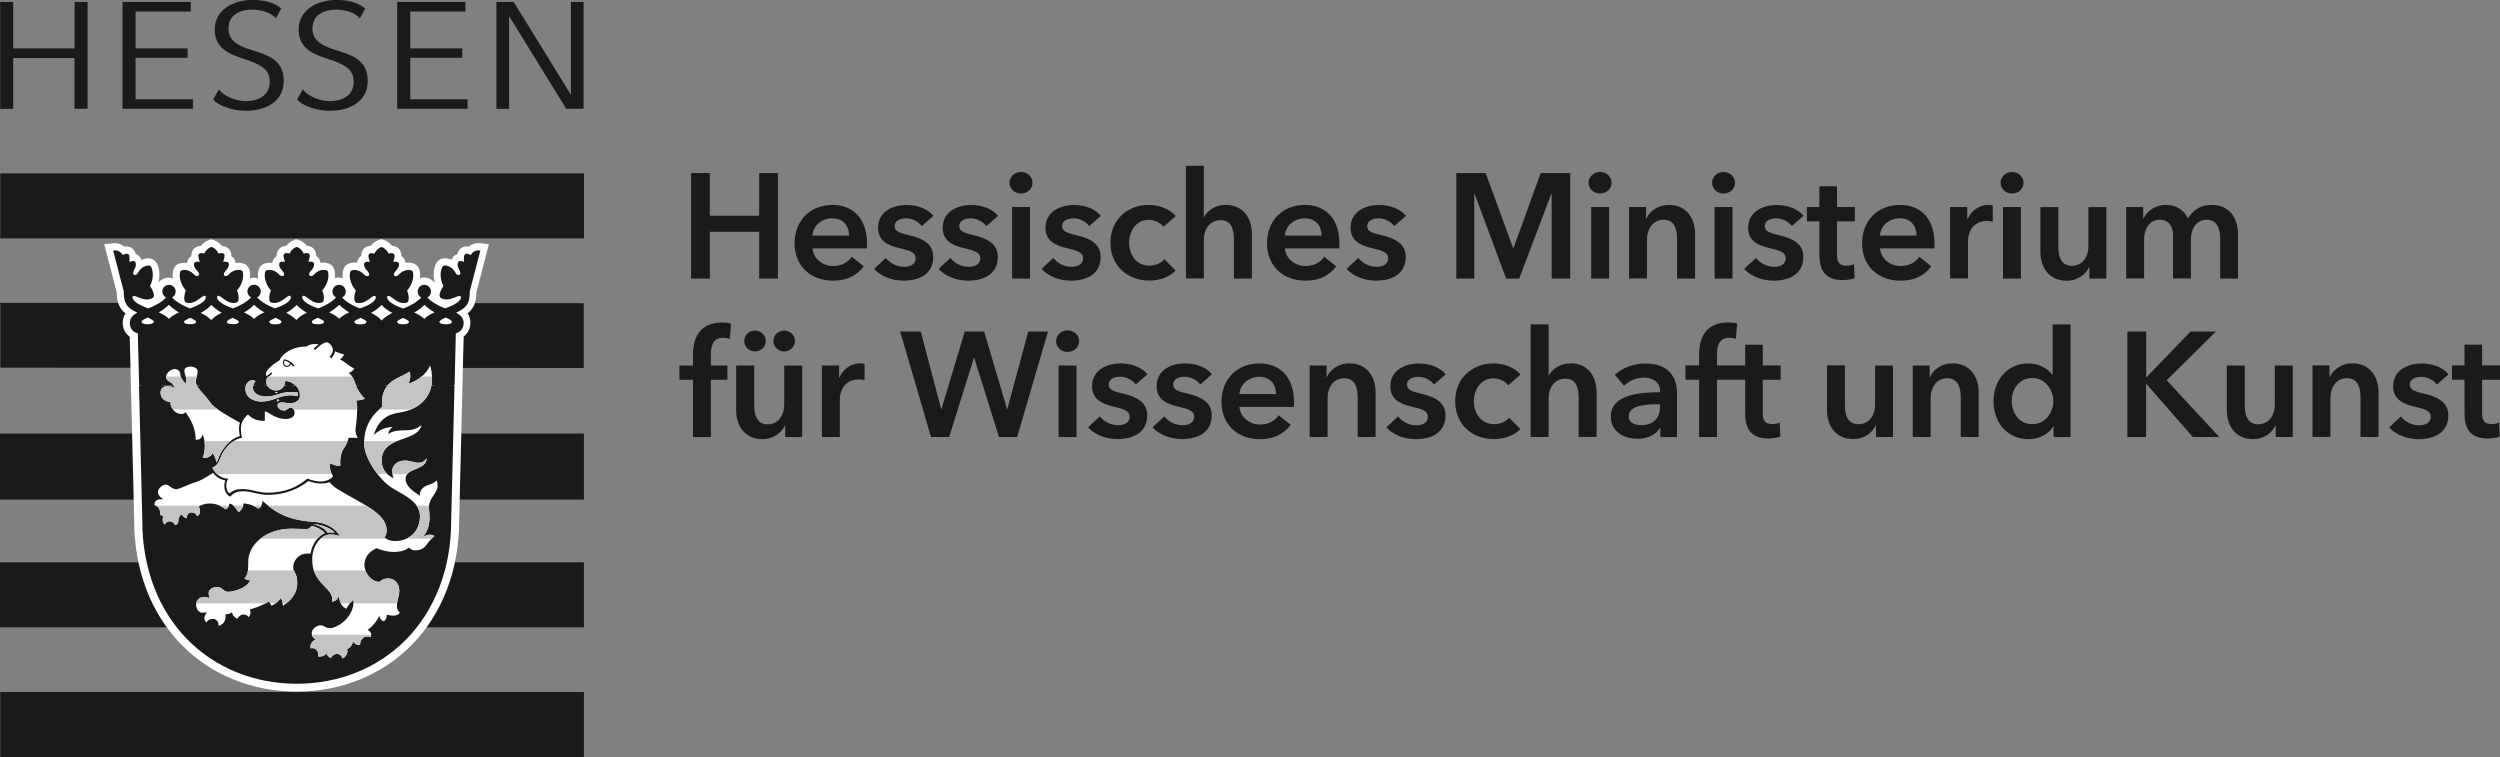<?xml version="1.0" encoding="UTF-8"?>
<svg id="Ebene_1" data-name="Ebene 1" xmlns="http://www.w3.org/2000/svg" viewBox="0 0 300 90.84">
  <rect x="0" y="0" width="300" height="90.84" fill="#808080" stroke="none"/>
  <defs>
    <style>
      .cls-1 {
        fill: #1a1a18;
      }

      .cls-1, .cls-2, .cls-3 {
        stroke-width: 0px;
      }

      .cls-2 {
        fill: #c3c4c4;
      }

      .cls-3 {
        fill: #fff;
      }
    </style>
  </defs>
  <path class="cls-1" d="M.03,90.84h70.04v-7.8H.03v7.8ZM0,75.28h70.07v-7.8H0v7.8ZM0,59.95h70.07v-7.93H0v7.93ZM.04,44.12l70.01.04v-7.78L.04,36.34v7.78ZM.03,28.61h70.05v-7.8H.03v7.8Z"/>
  <path class="cls-3" d="M35.31,28.81c-.4.13-.73.39-.98.7-.4.02-.71.17-.92.47-.15.22-.21.45-.21.69,0,.02,0,.04,0,.06-.32.2-.47.51-.51.83-.1-.01-.2-.03-.3-.03-1.43,0-1.43,1.12-1.43,1.53,0,.12,0,.24.02.35-.16-.05-.33-.09-.51-.09s-.34.04-.49.09c.02-.12.03-.24.03-.35,0-.42,0-1.53-1.43-1.53-.11,0-.21.01-.31.03-.04-.32-.2-.64-.51-.83,0-.02,0-.04,0-.06,0-.24-.06-.47-.21-.69-.21-.29-.52-.45-.92-.47-.25-.31-.58-.57-.98-.7l-.29-.09-.29.09c-.4.13-.73.39-.98.7-.4.02-.72.17-.92.47-.15.22-.21.45-.21.69,0,.02,0,.04,0,.06-.32.2-.47.51-.51.83-.1-.01-.2-.03-.3-.03-1.43,0-1.43,1.12-1.43,1.53,0,.12.01.24.03.36-.17-.06-.34-.1-.53-.1-.48,0-.91.22-1.21.56.08-.31.12-.62.12-.93,0-.26-.03-.52-.09-.75-.08-.31-.2-.78-.65-1.04-.43-.26-.88-.14-1.11-.08-.1.03-.2.06-.29.1-.1-.25-.25-.45-.47-.58-.08-.05-.15-.08-.23-.1-.06-.26-.17-.48-.39-.67-.27-.22-.59-.3-.97-.23-.35-.28-.79-.47-1.31-.41l-1.11.12s1.44,5.56,1.49,5.75c.02,1.2.32,1.96,1.06,2.55-.2.3-.33.67-.33,1.13,0,.69.32,1.3.84,1.68.02,1.02.54,22.14.54,22.14v-.02c0,5.83,2.01,11.09,5.65,14.81,3.56,3.64,8.48,5.64,13.85,5.64s10.29-2.01,13.84-5.64c3.64-3.72,5.65-8.98,5.65-14.82v.02s.52-21.1.54-22.16c.5-.38.81-.99.81-1.66,0-.46-.14-.83-.33-1.13.74-.59,1.04-1.35,1.06-2.55.05-.19,1.49-5.75,1.49-5.75l-1.11-.12c-.52-.06-.97.14-1.31.41-.38-.07-.71,0-.97.23-.22.18-.33.41-.39.67-.08.02-.15.05-.23.1-.22.13-.38.32-.47.58-.09-.04-.19-.08-.29-.1-.24-.06-.68-.18-1.12.08-.45.27-.57.74-.65,1.04-.06.23-.09.48-.09.75,0,.34.06.69.15,1.03-.3-.4-.77-.67-1.3-.67-.18,0-.35.04-.51.09.02-.12.03-.24.03-.35,0-.42,0-1.53-1.43-1.53-.11,0-.21.01-.31.03-.04-.32-.2-.64-.51-.83,0-.02,0-.04,0-.06,0-.24-.06-.47-.21-.69-.21-.29-.52-.45-.92-.47-.25-.31-.58-.57-.98-.7l-.29-.09-.29.09c-.4.13-.73.39-.98.7-.4.02-.72.17-.92.47-.15.22-.21.45-.21.69,0,.02,0,.04,0,.06-.32.2-.47.51-.51.83-.1-.01-.2-.03-.3-.03-1.43,0-1.43,1.12-1.43,1.53,0,.12.01.24.02.35-.16-.05-.33-.09-.51-.09-.16,0-.31.03-.45.08.01-.11.02-.23.02-.34,0-.42,0-1.53-1.43-1.53-.11,0-.21.01-.31.03-.04-.32-.2-.64-.51-.83,0-.02,0-.04,0-.06,0-.24-.06-.47-.21-.69-.2-.29-.52-.45-.92-.47-.25-.31-.58-.57-.98-.7l-.29-.09-.29.09Z"/>
  <path class="cls-1" d="M16.68,46.26c.17,6.78.4,16.3.4,16.31,0,5.57,1.91,10.59,5.37,14.13,3.38,3.45,8.05,5.35,13.16,5.35s9.78-1.9,13.16-5.35c3.46-3.54,5.37-8.56,5.37-14.14,0,0,.24-9.59.4-16.31H16.68Z"/>
  <path class="cls-1" d="M17.73,38.1c.23.11.74.35.74.51,0,.1-.19.3-.76.3-.5,0-.72-.15-.72-.3,0-.17.33-.33.74-.51M19.12,37.44c.33-.19.71-.44,1.14-.86.45.43.82.68,1.13.86,0,0,.04.02.09.05-.55.25-.93.49-1.2.77-.28-.28-.67-.53-1.23-.78.02-.01.07-.04.07-.04M22.83,38.14c.27.12.7.33.7.46,0,.09,0,.3-.72.3s-.72-.21-.72-.3c0-.13.42-.33.74-.46M24.23,37.47c.31-.17.75-.46,1.14-.88.39.42.83.71,1.14.88,0,0,.05.03.11.06-.58.27-.99.56-1.27.88-.3-.31-.72-.6-1.25-.86.06-.03.13-.07.13-.07M27.91,38.14c.31.14.74.33.74.46,0,.08,0,.3-.71.3s-.71-.22-.71-.3c0-.15.41-.34.68-.46M29.37,37.44c.31-.18.69-.42,1.13-.86.38.36.73.63,1.14.86,0,0,.04.02.08.04-.56.25-.95.5-1.23.79-.27-.28-.66-.53-1.22-.78.04-.02.1-.05.1-.05M33.07,38.14c.29.13.71.33.71.47,0,.25-.4.31-.73.31s-.73-.05-.73-.31c0-.14.42-.32.75-.47M34.46,37.47c.31-.17.75-.46,1.14-.88.39.42.83.71,1.14.88,0,0,.04.02.1.05-.58.27-.99.55-1.28.88-.3-.32-.71-.6-1.21-.86.06-.03.13-.07.13-.07M38.12,38.13c.34.15.76.33.76.47,0,.1,0,.31-.73.31s-.72-.21-.72-.31c0-.15.41-.34.69-.47M39.57,37.44c.31-.18.68-.42,1.14-.86.38.36.73.63,1.13.86,0,0,.05.03.08.04-.55.25-.94.49-1.21.77-.28-.28-.66-.52-1.22-.77.03-.02.08-.04.08-.04M43.27,38.14c.28.13.71.33.71.47,0,.2-.25.31-.73.31s-.73-.1-.73-.31c0-.14.42-.32.75-.47M44.66,37.47c.31-.17.74-.46,1.13-.88.39.42.83.71,1.14.88,0,0,.07.04.15.08-.56.28-.99.58-1.29.91-.3-.34-.73-.65-1.27-.92.06-.03.13-.07.13-.07M48.35,38.15c.31.13.72.32.72.46,0,.08,0,.3-.7.3s-.7-.23-.7-.3c0-.14.42-.34.68-.46M49.81,37.44c.31-.18.69-.42,1.13-.86.43.42.81.67,1.14.86,0,0,.03.02.07.04-.57.25-.96.5-1.24.79-.27-.28-.65-.52-1.21-.77.04-.02.1-.05.1-.05M53.47,38.1c.41.18.75.34.75.51,0,.09,0,.3-.72.3-.35,0-.77-.05-.77-.3,0-.15.51-.4.74-.51M54.55,46.26c.08-3.14.14-5.66.15-6.27.55-.13.94-.61.94-1.22,0-.65-.43-1-.91-1.25.13-.06.27-.13.27-.13,1.07-.55,1.37-1.07,1.37-2.42.01-.03,1.27-4.9,1.27-4.9l-.16-.02c-.41-.05-.79.23-1.01.56-.11-.07-.23-.12-.3-.14-.09-.02-.25-.06-.36.04-.1.08-.14.22-.14.54,0,.1,0,.24.02.38-.09-.03-.18-.06-.25-.08-.12-.03-.25-.06-.36,0-.09.06-.13.15-.15.23-.07.27.05.52.16.75.09.19.18.37.14.53-.01.05-.07.19-.27.14-.19-.05-.27-.2-.36-.36l-.03-.05c-.14-.25-.46-.57-.87-.68-.21-.06-.36-.09-.5-.01-.14.08-.2.27-.27.54-.04.16-.06.34-.06.53,0,.46.12.96.34,1.36-.21.29-.36.62-.41.81-.03.12-.05.23-.05.31,0,.25.14.36.49.45.5.13,1-.07,1.4-.23.23-.09.45-.18.56-.15q.12.03.12.15c0,.43-.71.92-1.9,1.33-.91-.33-1.72-.83-2.13-1.3.26-.14.43-.41.43-.72,0-.44-.36-.8-.8-.8s-.8.36-.8.8c0,.31.17.58.43.72-.42.47-1.25.99-2.16,1.32-1.21-.41-1.93-.91-1.93-1.34,0-.04,0-.18.17-.18.11,0,.31.14.51.29.34.26.78.58,1.3.58.48,0,.61-.13.61-.63,0-.2-.06-.55-.2-.88.44-.48.74-1.19.74-1.76s-.07-.7-.6-.7c-.43,0-.81.23-1.01.44l-.04.04c-.13.13-.25.26-.44.26-.21,0-.23-.16-.23-.21,0-.16.13-.31.27-.48.16-.19.34-.41.34-.68,0-.32-.21-.36-.43-.36-.07,0-.16,0-.26.02.11-.35.17-.57.17-.71,0-.09-.02-.16-.06-.21-.09-.13-.25-.13-.34-.13-.07,0-.2.02-.33.06-.13-.32-.45-.68-.81-.79h-.04s-.04,0-.04,0c-.36.12-.68.47-.81.79-.13-.04-.25-.06-.32-.06-.1,0-.26,0-.34.13-.04.05-.06.12-.06.21,0,.15.06.37.17.71-.09-.01-.19-.02-.26-.02-.22,0-.43.04-.43.36,0,.28.18.5.34.68.14.16.27.32.27.48,0,.05-.02.21-.23.21-.19,0-.31-.12-.44-.26l-.04-.04c-.2-.2-.58-.44-1.01-.44-.53,0-.61.14-.61.7s.3,1.28.74,1.76c-.13.34-.2.68-.2.88,0,.49.13.63.61.63.52,0,.95-.32,1.3-.58.2-.15.39-.29.51-.29.16,0,.17.14.17.18,0,.43-.71.93-1.9,1.33-.9-.32-1.73-.84-2.14-1.31.26-.13.43-.4.43-.72,0-.44-.36-.8-.8-.8s-.8.36-.8.8c0,.31.18.58.43.72-.42.47-1.24.99-2.14,1.31-1.19-.41-1.91-.91-1.91-1.34,0-.04.01-.18.17-.18.11,0,.3.14.51.29.35.26.78.58,1.3.58.48,0,.62-.13.62-.63,0-.2-.06-.55-.2-.88.44-.48.74-1.19.74-1.76s-.07-.7-.6-.7c-.43,0-.81.23-1.01.44l-.04.04c-.13.13-.25.26-.44.26-.21,0-.23-.16-.23-.21,0-.16.13-.31.27-.48.16-.19.34-.41.34-.68,0-.32-.21-.36-.43-.36-.07,0-.17,0-.26.02.11-.35.17-.57.17-.71,0-.09-.02-.16-.06-.21-.09-.13-.25-.13-.34-.13-.07,0-.2.02-.33.06-.13-.32-.45-.68-.81-.79h-.04s-.04,0-.04,0c-.36.12-.68.47-.81.79-.13-.04-.25-.06-.33-.06-.09,0-.25,0-.34.13-.04.05-.06.12-.06.21,0,.15.06.37.17.71-.09-.01-.18-.02-.26-.02-.22,0-.43.04-.43.36,0,.28.18.5.34.68.14.16.26.32.26.48,0,.05-.02.21-.23.21-.19,0-.31-.12-.44-.26l-.04-.04c-.2-.2-.59-.44-1.01-.44-.54,0-.61.14-.61.7s.3,1.28.74,1.76c-.13.34-.2.68-.2.88,0,.49.13.63.62.63.52,0,.95-.32,1.3-.58.2-.15.39-.29.51-.29.16,0,.17.14.17.18,0,.43-.71.93-1.91,1.33-.9-.32-1.73-.84-2.14-1.31.26-.13.43-.4.43-.72,0-.44-.35-.8-.8-.8s-.8.36-.8.8c0,.31.18.58.43.72-.42.48-1.25.99-2.16,1.32-1.2-.41-1.92-.91-1.92-1.34,0-.04.01-.18.17-.18.11,0,.31.14.51.29.35.26.78.58,1.3.58.48,0,.62-.13.62-.63,0-.2-.06-.55-.2-.88.44-.48.74-1.19.74-1.76s-.07-.7-.6-.7c-.43,0-.81.23-1.01.44l-.04.04c-.13.13-.25.26-.44.26-.21,0-.23-.16-.23-.21,0-.16.13-.31.27-.48.16-.19.34-.41.34-.68,0-.32-.21-.36-.43-.36-.07,0-.16,0-.26.02.11-.35.17-.57.17-.71,0-.09-.02-.16-.06-.21-.09-.13-.25-.13-.34-.13-.07,0-.2.02-.33.06-.13-.32-.44-.68-.81-.79h-.04s-.04,0-.04,0c-.37.12-.68.47-.81.79-.13-.04-.25-.06-.32-.06-.1,0-.25,0-.34.13-.04.05-.06.12-.06.21,0,.15.06.37.17.71-.09-.01-.19-.02-.26-.02-.22,0-.43.04-.43.36,0,.28.18.5.34.68.14.16.27.32.27.48,0,.05-.02.21-.23.21-.19,0-.31-.12-.44-.26l-.04-.04c-.2-.2-.59-.44-1.01-.44-.54,0-.6.14-.6.7s.3,1.28.74,1.76c-.13.34-.2.68-.2.88,0,.49.13.63.62.63.52,0,.95-.32,1.3-.58.2-.15.39-.29.51-.29.16,0,.17.14.17.18,0,.43-.72.93-1.91,1.34-.91-.33-1.73-.85-2.15-1.31.25-.14.43-.41.43-.72,0-.44-.36-.8-.8-.8s-.8.36-.8.8c0,.31.18.58.44.72-.41.47-1.22.98-2.13,1.3-1.18-.41-1.89-.9-1.89-1.33q0-.12.12-.15c.11-.03.33.06.56.15.4.16.9.36,1.4.23.22-.06.36-.12.44-.25.04-.06.05-.13.05-.2,0-.09-.02-.19-.05-.31-.05-.19-.2-.52-.42-.81.22-.41.34-.91.34-1.36,0-.19-.02-.37-.06-.53-.07-.27-.13-.45-.27-.54-.13-.08-.29-.05-.49.01-.41.11-.73.43-.87.68l-.03.05c-.09.16-.18.31-.36.36-.2.05-.26-.09-.27-.14-.04-.16.04-.34.14-.53.11-.23.23-.48.16-.75-.02-.08-.06-.18-.15-.23-.11-.06-.24-.04-.36,0-.07.02-.16.05-.25.08.01-.15.02-.28.02-.38,0-.31-.04-.45-.14-.54-.12-.1-.27-.06-.36-.04-.07.02-.18.07-.3.14-.22-.33-.6-.6-1.01-.56l-.16.02s1.26,4.87,1.27,4.9c0,1.35.3,1.87,1.37,2.42,0,0,.13.07.26.13-.48.25-.9.61-.9,1.25s.4,1.11.96,1.23c.02.94.08,3.35.16,6.25h37.87Z"/>
  <path class="cls-1" d="M47.62,59.16l-.67-.39c-1.41-.86-3.51-3.59-3.51-5.6,0-.12,0-.24,0-.35h-1.4c-.1.34-.28.77-.56,1.14-.16.22-.37.77-.37,1.5,0,.12,0,.24.01.36l.02.25-.24.05c-.34.08-.72,0-1.03-.13,0,.37.18.79.32.96l.13.17-.13.17c-.11.15-.25.28-.41.39.3.32.59.58.85.75.67.44,1.38.84,2.07,1.22,2.05,1.15,3.98,2.23,3.98,3.96,0,.31-.06.57-.17.79.27.16.55.23.97.23,1.54,0,2.65-1.13,2.65-2.69,0-1.33-1.28-2.06-2.52-2.75"/>
  <path class="cls-1" d="M35.58,46.84c-.06-.13-.19-.31-.31-.42-.26-.24-.57-.37-.8-.42-.04.21-.14.45-.32.65-.09.1-.15.21-.22.26.27-.07.57-.11.88-.11.26,0,.53.01.77.03"/>
  <path class="cls-1" d="M17.4,63.84c.56,10.82,8.35,17.93,18.2,17.93s17.64-7.11,18.2-17.91l-2.33-.02s-.01.02-.02.03c.28-.03.57.02.82.16l.35.2-.31.26c-.4.33-.62.61-.85.91l-.18.23c-.36.45-.82.65-1.5.65-.25,0-.5-.09-.72-.25-.42.28-1.07.45-1.77.45-.91,0-1.71-.27-2.1-.42-.8.41-1.19.96-1.19,1.7,0,.86.71,1.71,1.46,1.77.29-.25.72-.41,1.17-.41.86,0,1.56.77,1.56,1.71,0,.41-.07.71-.15.99-.07.29-.14.56-.14.96,0,.27.17.45.25.51l.18.15-.12.2c-.25.43-.85.58-1.56.44-.06.29-.18.47-.41.67l-.1.08-.13-.03c-.22-.04-.4-.15-.53-.31-.23.38-.57.79-.94,1.09.16.17.26.37.26.58,0,.15-.04.3-.1.42.15.18.23.38.23.59,0,.5-.59,1.13-.98,1.16h-.19s-.08-.15-.08-.15c-.17-.34-.33-.48-.45-.54-.2.07-.48.06-.77-.16-.12.22-.3.43-.51.56,0,.03.01.06.01.09,0,.18-.05.37-.15.56-.14.27-.38.5-.68.61-.15.42-.42.82-.84,1.06l-.37.2-.03-.43c-.02-.24-.1-.58-.3-.95-.18-.07-.36-.21-.48-.35-.3.18-.64.25-1.02.19-.21.08-.44.27-.74.66l-.14.18-.21-.11c-.29-.16-.5-.55-.5-.94,0-.45.13-.79.48-.99-.01-.04-.02-.15-.02-.17,0-.39.15-.69.46-.94-.12-.13-.2-.28-.24-.44-.16.03-.29.11-.4.23l-.4.42-.08-.58c-.07-.59.02-1.06.29-1.37.2-.23.49-.35.84-.35s.54.1.67.2c.12-.04.25-.06.38-.06.31,0,.49.11.64.19.15.08.26.15.51.15.32,0,1.08-.31,1.7-.97.3-.32.64-.8.78-1.43-.09.13-.18.28-.28.48l-.11.2-.22-.07c-.45-.14-.8-.57-.97-1.12-.14.11-.32.21-.57.28l-.35.1v-.37c0-.76-.13-.89-.82-1.61l-.32-.34c-1.06-1.12-1.27-2.06-1.27-3.21,0-.12,0-.24.02-.36-.16,0-.3-.01-.42-.01-.84,0-1.35.78-1.35,1.33,0,.22.06.33.16.51.15.28.33.62.33,1.42,0,1.51-.93,2.35-1.84,2.97l-.4.27-.03-.5c-.01-.17-.02-.31-.05-.43-.28.29-.62.54-.95.67l-.23.09s-.18-.35-.25-.49c-.59.34-1.38.63-1.89.79,0,.04,0,.08,0,.12,0,.37-.19.71-.31.87v.03c0,.58-.55.94-1.11.99l-.4.03.12-.39c.09-.31-.18-.48-.18-.48-.29-.12-.6-.35-.74-.63-.11.04-.22.07-.34.08,0,.48-.17.79-.32.97-.2.24-.51.4-.84.45-.13.26-.29.48-.51.66l-.14.12-.16-.08c-.32-.17-.73-.61-.75-1.04v-.06c-.16-.11-.28-.3-.33-.49-.02-.08-.03-.17-.03-.26,0-.14.03-.29.08-.44h-.11c-.21,0-.41-.09-.56-.24-.16.11-.33.26-.43.46l-.19.37-.26-.31c-.18-.21-.38-.52-.38-1.05,0-.64.45-1.13,1.11-1.23.23-.27.56-.44.88-.44.13,0,.25.01.36.03h0c-.15-.07-.34-.1-.56-.08l-.31.02.02-.31c.03-.51.5-1.08,1.08-1.08.39,0,.58.1.76.27.1-.01.19-.02.29-.02.46,0,.69.2.89.36.15.13.24.21.44.21.41,0,1.67-.28,2.2-.91-.15-.05-.3-.12-.41-.21l-.24-.19.2-.22c.32-.35.39-.53.39-1.82,0-1.13.56-2.19,1.57-2.98.25-.2.53-.38.82-.53h-10.94v.31s-.26.02-.26.02c-.26.02-.53-.08-.75-.28l-.06-.06h-2.51Z"/>
  <path class="cls-1" d="M31.92,63.84c.88-.45,1.93-.7,3.04-.7l.91.02.98.02s.15-.01.41-.31c-2.04-.18-3.8-.68-5.57-2.24-.11.3-.29.52-.55.65l-.14.07-.13-.08c-.43-.26-.8-.46-1.42-.55-.09.43-.41.83-.68.98l-.21.12-.27-.37c-.2-.28-.4-.55-.57-.66-.08.23-.23.43-.44.57l-.15.1-.27-.17c-.53-.35-.92-.59-1.73-.59-.38,0-.73.11-.94.21.06.12.08.26.08.42v.02c0,.27-.16.53-.3.68-.05.05-.16.12-.22.15-.09.26-.22.6-.67.89l-.2.13-.16-.18c-.17-.2-.27-.38-.34-.55-.19-.04-.44-.17-.59-.34-.05.09-.1.24-.1.43,0,.32-.3.64-.6.74-.07.22-.1.4-.11.54h10.94ZM19.91,63.84c-.17-.17-.27-.38-.28-.59v-.08c-.23-.16-.36-.44-.36-.82,0-.08,0-.17.02-.26-.05-.02-.09-.03-.13-.06-.02-.01-.05-.03-.08-.05-.17.08-.3.23-.39.46l-.15.38-.32-.3c-.21-.19-.52-.48-.52-1,0-.38.2-.7.56-.91,0-.02,0-.05,0-.07,0-.16.04-.33.15-.49.12-.17.3-.28.53-.36-.12-.16-.21-.34-.24-.55-.18-.09-.39-.14-.61-.14h-.41l.16-.38c.16-.4.58-.87,1.2-.87.13,0,.41,0,.69.13.06-.01.12-.02.18-.02.26,0,.47.15.68.3.19.14.37.27.58.27.14,0,.7-.24,1.07-.4.42-.18.86-.36,1.16-.44.38-.1,1.11-.48,2.02-1.08-.06-.1-.1-.2-.15-.3l-.11-.25.25-.11c.12-.05.22-.11.3-.17-.01-.22-.06-.51-.23-.84-.32.29-.8.42-1.2.36l-.33-.05.12-.32c.16-.43.24-.85.24-1.27,0-.24-.03-.49-.08-.74-.27.22-.6.22-.76.22h-.28v-.27c-.01-.75-.15-1.68-1.01-2.93-.03.01-.06.03-.08.04-.27.45-.75.75-1.21.75-.51,0-.88-.32-1.04-.62l-.18-.33.37-.08c.23-.04.4-.15.52-.27-.2-.25-.32-.56-.35-.85-.31-.07-.56-.18-.75-.34-.22.12-.38.31-.48.55l-.16.43-.3-.35c-.18-.21-.38-.52-.38-1.05,0-.6.42-1.09,1.04-1.22.21-.3.57-.44.94-.44.05,0,.09,0,.13,0-.26-.16-.57-.39-.57-.87,0-.12.03-.24.08-.36-.11-.05-.23-.1-.37-.11l-.24-.04v-.24c0-.42.48-1.05,1.12-1.05.48,0,.86.24,1.06.66.12.04.24.12.33.21.12.11.2.25.24.41,0-.06-.01-.12-.01-.19v-.07c0-.08.02-.15.05-.22-.1-.14-.26-.3-.48-.43l-.23-.14.13-.23c.18-.31.56-.49,1.07-.49.57,0,1.03.48,1.14.96.26.14.46.37.46.7,0,.26-.07.51-.13.74-.05.17-.09.33-.09.45,0,.38.31.74.78,1.28.29.34.65.75,1.04,1.29.27.38,2.01,1.47,3.27,2.12.19-.4.47-.72.72-.92l.18-.15.17.16c.4.36.7.63,1.57.68v-1.12h.27c.2,0,.41.12.7.29.44.26,1.04.61,1.78.61.3,0,.81-.1.81-.45,0-.3-.13-.34-.23-.34-.13,0-.33.34-.75.34-.56,0-1.06-.41-1.06-.89,0-.09.02-.17.05-.25-.05-.12-.06-.21-.03-.32-.48.16-1.14.35-1.69.35-1.04,0-2.16-.56-2.16-1.78,0-.82.57-1.26,1.1-1.26.19,0,.37.06.5.16l.18.15-.15.13c-.18.22-.26.48-.26.71,0,.39.44.81,1.39.81.24,0,.57-.04.87-.1-.03-.06-.06-.11-.07-.17-.04,0-.09-.02-.13-.03-.57-.2-.98-.67-.98-1.22,0-.14.02-.33.1-.51,0,0-.14-.11-.14-.47,0-.74,1.21-1.53,1.69-1.82.28-.55,1.3-1.7,3.38-1.74.39-.26.84-.3,1.2-.3.18,0,.39.02.63.09.26-.17.52-.26.77-.26.3,0,.81.39.91,1.01.25.15.8.35,1.11.39l.31.04-.08.31c-.05.17-.15.34-.28.49.2.12.37.25.53.37.26.19.5.37.84.53l.3.14-.19.27c-.14.2-.28.34-.42.44.36.41.57,1.07.65,1.31.16.55.69,1.2,1,1.51l.3.29-.38.16c-.24.1-.49.17-.81.21.04.22.06.49.06.82,0,.6-.07,1.4-.19,2.38-.01.06-.01.12-.01.18,0,.33.12.58.23.74l.28.43c.12-2.29,1.38-3.48,2.16-4.16-.02-.16-.03-.32-.03-.47,0-2.21,1.7-2.97,2.37-3.28l.08-.03c.17-.08.42-.22.65-.35l.67-.37.09.34c.06.22.08.42.08.61,0,.16-.02.3-.05.44.77-.36,1.56-.98,1.9-1.83l.27-.69.24.7c.18.52.25,1.01.25,1.77,0,1.76-1.1,3.8-4.19,4.26-1.18.18-1.93.66-2.44,1.59.52-.29,1.01-.39,1.59-.44l.87-.07-.67.56s-.04.03-.05.05c.42-.12.82-.12,1.21-.13.65,0,1.27-.02,2-.57l.62-.47-.19.76c-.27,1.08-1.34,1.47-2.38,1.84-1.23.44-2.41.86-2.41,2.37,0,.62.28,1.18.75,1.54-.01-.14-.02-.29-.02-.43,0-.49.53-1.41,1.8-1.41.34,0,.68.08.97.16.23.06.45.11.63.11.34,0,.57-.12.77-.42l.5-.73v.89c0,.93-.81,1.27-1.46,1.54-.65.27-1.06.47-1.06.94,0,.65.63,1.14,1.21,1.53.13-.45.52-.82.95-1l.36-.13c.25-.08.45-.14.74-.42l.26-.26.17.32c.14.27.16.51.16.78,0,.48-.27.89-.53,1.29-.26.4-.51.78-.51,1.23,0,.12.01.26.03.44.02.23.05.51.05.82,0,.52-.08,1.13-.36,1.75h2.33c.02-.38.03-.8.03-1.22l.55-22.4H16.82l.55,22.4c0,.42.01.84.03,1.25l2.51-.02Z"/>
  <path class="cls-1" d="M33.78,48.05c.45,0,.62.07.97.07.24,0,.74-.01.91-.36-.3-.06-.63-.09-.98-.09-.44,0-.78.1-1.08.19.02.09.08.15.13.19.02,0,.04,0,.06,0"/>
  <path class="cls-3" d="M50.75,64.44c1.14-1.39.72-2.91.72-3.61,0-1.02,1.04-1.69,1.04-2.53,0-.23,0-.43-.12-.65-.47.47-.76.43-1.18.61-.48.2-.93.69-.81,1.24-.67-.47-1.73-1.07-1.73-2.03,0-1.38,2.52-1,2.52-2.47-.25.37-.56.54-.99.54s-1.02-.27-1.6-.27c-1.08,0-1.52.76-1.52,1.13s0,.67.18.98c-.81-.29-1.46-1.07-1.46-2.09,0-3.06,4.26-2.16,4.79-4.27-1.5,1.15-2.62.15-4.02,1.07.07-.36.21-.6.53-.86-.88.07-1.47.27-2.25.96.58-1.81,1.6-2.45,3.03-2.67,2.69-.4,3.96-2.12,3.96-3.99,0-.7-.06-1.18-.24-1.68-.43,1.11-1.57,1.87-2.61,2.21.19-.36.33-.86.16-1.46-.22.11-.73.43-1.03.56-.63.29-2.58,1.06-2.25,3.64-.81.7-2.18,1.9-2.18,4.4,0,1.92,2.03,4.55,3.38,5.37,1.34.82,3.33,1.61,3.33,3.38s-1.25,2.97-2.93,2.97c-.57,0-.94-.1-1.35-.43.18-.19.28-.49.28-.86,0-2.11-3.19-3.25-5.92-4.96-.36-.23-.63-.46-.94-.82-.25.14-.74.17-1.13.17-.34,0-.87-.11-1.41-.3-1.03.83-2.62,1.66-4.87,1.66-1.18,0-1.94-.43-2.99-.43-.53,0-1.11.14-1.49.64-.61-.19-.93-1.14-.61-1.93-.55-.12-1.06-.37-1.47-.92-.61.39-1.53.98-2.13,1.13-.6.15-1.94.84-2.29.84-.54,0-.87-.56-1.25-.56-.46,0-.95.54-.95.86,0,.39.33.74.66.89-.84-.03-1.11.22-1.07.73.47.07.77.7.65,1.08.04.1.22.2.41.14-.06.25-.21.78.18,1.09.15-.28.35-.38.63-.38s.53.27.6.46c.18-.04.39-.22.39-.46,0-.49.25-.82.46-.83.07.3.33.4.55.47-.04-.53.33-.71.56-.71.38,0,.54.16.68.44.22-.08.36-.32.35-.59-.01-.27-.05-.38-.2-.51.11-.13.69-.41,1.33-.41.95,0,1.38.32,1.99.71.19-.13.36-.34.39-.67.41-.05.72.46,1.12.99.24-.13.62-.61.56-1.04.84.06,1.29.29,1.82.62.35-.17.48-.57.5-.94,1.91,1.85,3.77,2.37,6.18,2.53,1.84.12,2.91,1.19,3.07,1.73-.29-.15-.65-.22-1.11-.22-1.2,0-2.18,1.46-2.18,2.92,0,1.04.17,1.93,1.2,3.02.96,1.02,1.21,1.14,1.21,2.14.53-.15.67-.41.81-.75,0,.77.36,1.43.88,1.59.29-.54.53-.86.86-1.07.1,2.18-2.05,3.4-2.81,3.4-.62,0-.66-.34-1.15-.34s-1.06.41-1.06.97c0,.35.22.59.47.73-.59.31-.66.62-.61,1.05.73-.15,1.03.53.9.97.45.09.78-.11,1.02-.32.07.22.28.43.53.5.16-.27.4-.47.7-.47s.55.12.68.53c.34-.07.75-.69.55-1.12.35-.09.69-.58.71-.91.23.3.54.52.86.38-.03-.57.46-.98.78-.98.19,0,.35.02.47.09.04-.07.07-.18.07-.3,0-.27-.23-.48-.43-.58.62-.4,1.22-1.2,1.4-1.72.05.34.22.61.57.68.23-.2.32-.36.35-.79.65.21,1.32.17,1.55-.23-.17-.14-.35-.4-.35-.72,0-.84.29-1.18.29-1.95s-.57-1.43-1.28-1.43c-.47,0-.88.19-1.09.42-.9,0-1.82-.98-1.82-2.05,0-1.02.66-1.63,1.45-2.01.48.21,1.28.45,2.11.45s1.47-.24,1.78-.52c.12.12.37.33.72.33.61,0,.99-.17,1.29-.55.3-.37.54-.74,1.07-1.18-.42-.23-.94-.17-1.37.16"/>
  <path class="cls-3" d="M26.42,54.49c.49-.95,1.38-1.93,2.37-2.16-.05-.28-.11-.47-.11-.96,0-.19.06-.49.11-.66-1.18-.61-3.06-1.73-3.42-2.23-1.01-1.42-1.88-1.96-1.87-2.73,0-.32.22-.77.22-1.18s-.5-.58-.82-.58c-.37,0-.75.11-.77.45-.02.34.12.64.17.81.06.23.03.56,0,.82-.34-.36-.66-.78-.66-1.15s-.33-.65-.72-.64c-.38.02-.99.48-.99.92,0,.39.29.54.56.71.17.11.37.25.48.66-.29-.16-.52-.22-.87-.22s-.83.16-.83.77c0,.76.57,1.05,1.2,1.14-.05.55.45,1.42,1.32,1.42.19,0,.38-.09.47-.22,1.06,1.42,1.21,2.49,1.22,3.32.4,0,.76-.11.84-.71.39,1.13.34,2.02.02,2.87.42.07,1.03-.13,1.18-.59.39.65.42.85.43,1.17.25-.35.23-.54.48-1.03"/>
  <path class="cls-3" d="M40.19,63.95c-.57-.66-1.76-1.02-2.61-1.06,0,0,0,0,0,.01,1.02.25,1.45.63,1.73,1.02.41-.07.75-.03.89.03"/>
  <path class="cls-3" d="M37.4,63.12c-.18.2-.37.37-.56.37-.73,0-1.21-.04-1.89-.04-2.97,0-5.16,1.84-5.16,3.95,0,1.28-.06,1.57-.46,2.01.18.14.45.23.69.22-.4,1.05-2.2,1.39-2.64,1.39-.61,0-.63-.57-1.32-.57-.45,0-1.02.2-1.02.72,0,.23.05.49.14.64-.25-.14-.53-.17-.77-.17-.42,0-.88.39-.88.91,0,.49.32.98.71.98.23,0,.4-.02.59-.07-.35.47-.43.91-.06,1.25.07-.17.31-.44.79-.44.35,0,.74.33.65.83.39-.1.95-.41.85-1.39.31,0,.63-.08.77-.24.07.32.27.64.65.78.1-.19.38-.51.72-.51.36,0,.53.16.64.33.19-.26.3-.48.14-.94.54-.13,1.7-.55,2.31-.98l.28.54c.44-.17.87-.55,1.12-.93.22.29.23.58.26.94.86-.6,1.72-1.37,1.72-2.74,0-1.26-.49-1.25-.49-1.93s.62-1.6,1.63-1.6c.22,0,.33,0,.45,0,.17-1.11.9-2.15,1.73-2.45-.34-.41-.9-.71-1.58-.88"/>
  <path class="cls-3" d="M33,47.05s.05.11.06.14l.23-.06s0-.07,0-.1c-.11.03-.21.03-.3.02"/>
  <path class="cls-3" d="M33.25,48.23c.06-.09.14-.13.27-.16-.05-.07-.07-.11-.09-.17,0,0-.19.07-.19.07-.02.06-.03.14,0,.26"/>
  <path class="cls-3" d="M35.16,44s-.12-.2-.24-.31c-.05.14-.26.35-.48.35-.31,0-.5-.28-.5-.52,0-.12.06-.3.15-.4.37.03.85.23,1.23.75l-.16.13ZM42.67,51.46c.27-2.08.21-3.05.06-3.41.4-.02.74-.07,1.05-.21-.35-.33-.9-1.02-1.08-1.63-.15-.5-.48-1.29-.89-1.44.27-.09.47-.21.71-.54-.71-.33-1.01-.75-1.73-1.11.23-.13.42-.36.49-.61-.37-.05-.72-.19-1.07-.36-.06.27-.16.52-.46.85l-.2-.17c.19-.21.4-.55.4-.82,0-.37-.3-.74-.51-.85-.23-.13-.43-.11-.91.21-.16.11-.53.45-.74.63l-.15-.17c.21-.2.47-.41.6-.52-.14-.03-.25-.03-.34-.03-.4,0-.79.05-1.11.3-2.01,0-3.04,1.12-3.25,1.66-.77.45-1.62,1.13-1.62,1.62,0,.13.02.21.05.27.21-.11.41-.28.59-.44l.12.14c-.15.16-.47.4-.61.49-.1.13-.12.34-.12.53,0,.55.57,1.01,1.17,1.01.85,0,1.15-.78,1.1-1.13.46-.04,1.77.43,1.77,1.75,0,.83-.91.91-1.24.91s-.56-.1-.92-.1-.52.12-.52.36c0,.32.37.61.78.61s.43-.33.75-.33c.19,0,.51.1.51.62s-.54.73-1.09.73c-1.25,0-2.12-.91-2.48-.91v1.13c-1.16,0-1.55-.32-2.03-.76-.4.32-.84.94-.84,1.63,0,.49.04.88.14,1.16-.99.14-2.02,1.1-2.51,2.22-.31.71-.4,1.09-1.04,1.36.36.87,1.15,1.31,1.91,1.34-.48.54-.2,1.7.15,1.75.46-.42.95-.51,1.48-.51,1.22,0,1.88.43,3.07.43,2.25,0,3.69-.76,4.78-1.7.5.24,1.22.36,1.56.36.67,0,1.23-.25,1.52-.65-.23-.3-.51-1.03-.31-1.57.28.22.79.38,1.19.3-.09-.91.15-1.71.41-2.06.31-.4.5-.92.57-1.26h1.11c-.16-.25-.33-.61-.27-1.1"/>
  <path class="cls-3" d="M34.08,43.54c0,.18.12.37.36.37.18,0,.33-.19.37-.3-.13-.14-.4-.3-.66-.33-.05.06-.07.17-.07.25"/>
  <path class="cls-3" d="M35.69,47.09c-.18-.02-.39-.05-.88-.05-.61,0-1.16.19-1.59.32-.42.12-.66.22-1.25.22-1.17,0-1.62-.58-1.62-1.04,0-.3.11-.55.31-.8-.1-.08-.23-.11-.35-.11-.4,0-.86.34-.86,1.02,0,1.06.97,1.54,1.93,1.54.88,0,1.72-.37,2.09-.5.37-.13.89-.25,1.22-.25.58,0,.79.04,1.05.1,0-.03.01-.08.01-.12,0-.14-.02-.23-.04-.32"/>
  <path class="cls-1" d="M22.74,43.76c.2,0,.35.01.5.05-.16-.41-.42-.66-.88-.66s-.69.18-.84.4c.29.16.43.28.55.47.19-.19.44-.26.67-.26"/>
  <path class="cls-1" d="M20.99,44.07c-.18-.29-.44-.41-.78-.41-.51,0-.82.43-.87.85.24,0,.38.06.53.15.19-.26.62-.62,1.12-.59"/>
  <path class="cls-1" d="M19.07,46.77c-.39.08-.74.46-.74.98,0,.42.23.75.4.94.09-.4.33-.64.55-.74-.21-.28-.35-.69-.21-1.18"/>
  <path class="cls-1" d="M20.73,49.48c-.18.15-.28.25-.73.34.1.18.43.57.87.57.33,0,.71-.18.94-.52-.59,0-.86-.2-1.08-.39"/>
  <path class="cls-1" d="M18.4,60.82c-.3.11-.44.38-.44.65,0,.37.21.67.53.94.1-.4.33-.57.47-.65.1-.29-.08-.87-.55-.94"/>
  <path class="cls-1" d="M19.44,58.03c-.08-.02-.21-.04-.36-.04-.54,0-.87.37-1.04.78.3,0,.5.03.67.12.03-.25.27-.64.74-.85"/>
  <path class="cls-1" d="M20.35,62.81c-.31,0-.41.26-.45.35-.04.39.38.81.83.79-.02-.24.02-.5.1-.68-.09-.27-.26-.45-.48-.45"/>
  <path class="cls-1" d="M22.98,61.7c-.43,0-.4.43-.38.68.05.16.21.39.35.54.43-.3.5-.48.57-.75-.1-.31-.28-.47-.53-.47"/>
  <path class="cls-1" d="M25.51,70.27c-.08-.06-.21-.13-.46-.13-.53,0-.82.46-.86.91.16-.03.45-.03.61.04,0-.41.29-.66.7-.81"/>
  <path class="cls-1" d="M23.45,72.03c-.3.05-.77.38-.77.95,0,.42.19.72.37.95.14-.35.33-.48.5-.6-.27-.38-.32-.96-.1-1.3"/>
  <path class="cls-1" d="M25.54,74.49c-.39,0-.58.31-.62.46,0,.35.34.7.6.84.2-.14.37-.42.44-.56.1-.26.01-.74-.42-.74"/>
  <path class="cls-1" d="M29.24,73.96c-.33,0-.54.4-.54.4.18.18.26.34.12.73.47-.01.98-.37.94-.73,0,0-.18-.4-.52-.4"/>
  <path class="cls-1" d="M37.82,74.96c-.07-.04-.22-.08-.37-.08-.71,0-1.02.62-.86,1.43.18-.22.36-.3.55-.34-.05-.38.27-.86.67-1.01"/>
  <path class="cls-1" d="M37.41,77.99c-.09,0-.21.02-.34.06-.17.13-.3.32-.3.74,0,.33.18.64.38.73.28-.43.57-.64.72-.71.14-.39-.03-.82-.47-.82"/>
  <path class="cls-1" d="M40.4,78.69c-.23,0-.4.16-.56.43.17.37.29.72.3,1.06.41-.25.66-.59.73-.94-.02-.25-.17-.54-.48-.54"/>
  <path class="cls-1" d="M43.45,77.44c.17.08.31.19.49.6.25-.04.69-.46.69-.84,0-.08-.03-.28-.15-.42-.13-.1-.35-.15-.5-.15-.19,0-.57.3-.53.81"/>
  <path class="cls-2" d="M49.29,49.14c1.73-.7,2.56-2.11,2.56-3.62,0-.12,0-.23,0-.34h-1.24c-.48.4-1.05.69-1.6.87.12-.23.22-.53.23-.87,0-.19-.01-.38-.07-.59-.22.11-.73.43-1.03.56-.02,0-.04.02-.07.03-.69.31-2.51,1.11-2.18,3.61-.12.1-.25.22-.38.35h3.79Z"/>
  <path class="cls-2" d="M20.45,48.24c-.03.27.08.62.3.9h5.4c-.37-.26-.66-.5-.78-.66-1.01-1.42-1.88-1.96-1.87-2.73,0-.16.06-.36.12-.57h-1.34s.01.04.02.06c.06.23.03.56,0,.82-.26-.28-.51-.58-.61-.88h-1.76c0,.4.29.55.56.72.17.11.37.25.48.65-.29-.16-.52-.22-.87-.22s-.84.16-.84.77c0,.76.57,1.05,1.21,1.14"/>
  <path class="cls-2" d="M33.11,46.85c.85,0,1.15-.78,1.1-1.13.46-.04,1.77.43,1.77,1.75,0,.83-.92.92-1.24.92s-.56-.1-.92-.1-.52.12-.52.36c0,.2.14.38.34.5.13.07.28.11.44.11s.26-.05.35-.11c.12-.09.21-.21.41-.21.12,0,.3.04.41.21h7.62c0-.57-.05-.91-.13-1.09.4-.02.74-.07,1.05-.21-.35-.33-.9-1.02-1.08-1.63-.09-.31-.25-.72-.46-1.03h-10c-.07.05-.13.1-.18.13-.1.13-.12.34-.12.53,0,.55.57,1.01,1.17,1.01"/>
  <path class="cls-2" d="M33.3,47.03c-.11.03-.21.03-.3.02.01.05.05.11.06.14l.23-.06s0-.07,0-.1"/>
  <path class="cls-2" d="M33.52,48.08c-.05-.06-.07-.11-.09-.17,0,0-.19.07-.19.07-.02.06-.03.14,0,.26.06-.09.14-.13.27-.16"/>
  <path class="cls-2" d="M47.63,52.93h-3.93c0,.09,0,.18,0,.27,0,1.16.74,2.58,1.62,3.69h1.16c-.41-.39-.68-.95-.68-1.61,0-1.36.85-1.94,1.83-2.35"/>
  <path class="cls-2" d="M48.87,56.89c.6-.73,2.32-.68,2.32-1.9-.25.37-.55.54-.99.54s-1.02-.27-1.6-.27c-1.08,0-1.52.75-1.52,1.13,0,.18,0,.34.02.5h1.77Z"/>
  <path class="cls-2" d="M24.32,54.93c.42.07,1.03-.13,1.18-.59.39.65.42.85.43,1.17.25-.35.23-.54.48-1.03.29-.56.72-1.13,1.22-1.55h-3.12c.12.74.03,1.38-.2,2"/>
  <path class="cls-2" d="M26.53,54.76c-.31.71-.4,1.09-1.04,1.36.13.31.32.57.54.77h13.78c-.18-.36-.32-.89-.16-1.31.28.22.79.38,1.18.3-.09-.91.15-1.71.41-2.06.21-.27.36-.6.46-.89h-13.67c-.63.41-1.19,1.08-1.52,1.82"/>
  <path class="cls-2" d="M50.75,64.44c1.14-1.39.72-2.91.72-3.61,0-.05,0-.1,0-.14h-1.47c.25.36.4.78.4,1.26,0,1.24-.65,2.24-1.64,2.7h2.96c.11-.12.24-.24.39-.36-.42-.23-.94-.17-1.37.16"/>
  <path class="cls-2" d="M43.97,60.68h-11.81c1.69,1.38,3.39,1.81,5.53,1.95,1.84.12,2.91,1.19,3.07,1.73-.29-.15-.65-.22-1.11-.22-.44,0-.85.19-1.19.51h7.88c-.07-.04-.15-.09-.23-.15.18-.19.28-.49.28-.86,0-1.2-1.04-2.08-2.44-2.94"/>
  <path class="cls-2" d="M24,61.35c-.01-.27-.05-.38-.2-.51.04-.04.12-.1.24-.16h-5.33c.37.18.58.69.48,1.03.04.1.22.2.41.14-.06.25-.21.78.18,1.09.15-.28.35-.38.63-.38s.53.27.6.46c.18-.04.39-.22.39-.46,0-.49.25-.82.46-.83.07.3.33.4.55.47-.04-.53.33-.7.56-.7.38,0,.54.16.68.44.22-.08.36-.32.35-.59"/>
  <path class="cls-2" d="M31.01,61.04c.16-.08.27-.21.35-.35h-1.01c.23.1.43.22.66.35"/>
  <path class="cls-2" d="M27.47,60.68h-1.12c.26.12.5.28.77.46.14-.1.28-.25.35-.46"/>
  <path class="cls-2" d="M28.63,61.46c.19-.11.47-.43.55-.78h-1.16c.2.19.4.48.62.78"/>
  <path class="cls-2" d="M39.3,63.92c.41-.07.75-.03.89.03-.57-.66-1.76-1.02-2.61-1.06,0,0,0,0,0,0,1.02.25,1.45.63,1.73,1.02"/>
  <path class="cls-2" d="M38.98,63.99c-.34-.41-.9-.71-1.58-.88-.18.2-.37.37-.55.37-.73,0-1.22-.04-1.89-.04-1.49,0-2.79.47-3.71,1.19h6.84c.27-.3.57-.53.89-.65"/>
  <path class="cls-2" d="M46.61,69.39c-.47,0-.88.19-1.08.42-.7,0-1.42-.6-1.7-1.37h-6.17c.16.52.47,1.05,1.02,1.64.96,1.02,1.21,1.14,1.21,2.14.53-.15.67-.41.81-.75,0,.35.08.67.2.93h1.09c.14-.17.29-.31.45-.41,0,.14,0,.28-.01.41h5.2c.07-.59.27-.93.27-1.57,0-.79-.57-1.43-1.28-1.43"/>
  <path class="cls-2" d="M29.76,68.44c-.05.47-.17.69-.43.97.18.14.45.23.69.22-.4,1.05-2.2,1.39-2.64,1.39-.61,0-.63-.57-1.32-.57-.45,0-1.02.2-1.02.71,0,.23.05.49.14.64-.25-.14-.53-.17-.77-.17-.38,0-.79.32-.87.77h8.35c.15-.08.28-.16.4-.24l.12.24h.67c.24-.18.45-.41.6-.63.15.2.2.4.23.63h.46c.69-.56,1.29-1.28,1.29-2.43,0-.96-.28-1.18-.42-1.53h-5.49Z"/>
  <path class="cls-2" d="M37.88,76.75c-.59.31-.66.62-.62,1.05.73-.15,1.03.53.9.97.45.09.78-.11,1.02-.32.07.22.28.43.53.5.16-.27.4-.47.7-.47s.55.12.68.53c.34-.07.75-.69.54-1.12.35-.09.69-.58.71-.91.23.3.54.53.86.38-.03-.57.46-.98.78-.98.19,0,.35.02.47.09.04-.07.07-.18.07-.3h-7.09c.05.27.25.47.45.59"/>
  <path class="cls-2" d="M35.69,47.09c-.18-.02-.39-.05-.88-.05-.61,0-1.16.19-1.59.32-.42.12-.66.22-1.25.22-1.17,0-1.62-.58-1.62-1.04,0-.3.11-.55.31-.8-.1-.08-.23-.11-.35-.11-.4,0-.86.34-.86,1.02,0,1.06.97,1.54,1.93,1.54.88,0,1.72-.37,2.09-.5.37-.13.89-.25,1.22-.25.58,0,.79.04,1.05.1,0-.03.01-.08.01-.12,0-.14-.02-.23-.04-.32"/>
  <path class="cls-1" d="M15.62,35.66c0-.18.02-.32.3-.39.19-.05.42.04.71.16.37.15.83.33,1.25.22.18-.04.26-.08.29-.13.03-.05.02-.14-.03-.32-.04-.15-.18-.49-.42-.79l-.05-.06.04-.06c.31-.53.43-1.26.29-1.79-.05-.18-.1-.35-.15-.39-.05-.03-.18,0-.31.04-.34.09-.6.36-.72.57l-.03.05c-.1.18-.23.4-.51.47-.32.08-.52-.11-.57-.32-.06-.24.05-.48.15-.7.1-.21.19-.4.14-.58-.02-.06-.03-.08-.03-.08,0,0-.04-.02-.17.02-.12.03-.3.1-.41.16l-.18.1.02-.21c.02-.21.07-.86-.02-.94-.01,0-.04-.01-.14.02-.06.02-.21.08-.33.18l-.1.08-.06-.11c-.11-.2-.38-.51-.72-.55.07.27,1.2,4.63,1.2,4.63v.02c0,1.25.26,1.71,1.24,2.22l.46.22c.28-.12.47-.2.63-.25-1.15-.44-1.78-.95-1.78-1.47"/>
  <path class="cls-1" d="M56.62,30.85l-.06.11-.1-.08c-.12-.1-.27-.16-.33-.18-.1-.03-.13-.02-.14-.02-.09.08-.04.73-.02.94l.02.21-.18-.1c-.11-.06-.29-.13-.41-.16-.13-.03-.17-.02-.17-.02,0,0-.02.02-.03.08-.05.18.05.37.14.58.11.22.21.46.15.7-.06.21-.26.4-.57.32-.28-.07-.41-.3-.51-.47l-.03-.05c-.12-.21-.38-.48-.72-.57-.13-.03-.26-.06-.31-.04-.06.04-.11.2-.15.39-.14.52-.02,1.26.29,1.79l.04.06-.05.06c-.24.3-.38.64-.42.79-.09.34-.07.37.26.45.42.11.88-.07,1.25-.22.3-.12.53-.21.72-.16.28.07.3.21.3.39,0,.54-.71,1.09-1.99,1.54-.03.01-.56.18-1.08.39-.72.3-1.22.6-1.52.94l-.08.1-.08-.1c-.28-.33-.72-.61-1.42-.9-.19.09-.42.19-.79.36.44.2.69.36.69.61,0,.37-.32.55-.95.55s-.95-.19-.95-.55c0-.28.37-.47.88-.71,0,0,.64-.28.83-.38.2-.1.55-.29.55-.29.32-.18.71-.43,1.18-.91l.08-.08.08.08c.44.46.84.72,1.18.91l.25.13c.27-.11.47-.18.63-.23-.99-.4-1.82-.99-2.14-1.52-.33.53-1.18,1.13-2.18,1.54-.26.12-.86.32-1.33.52-.63.27-1.23.68-1.55,1.07l-.09.11-.08-.11c-.31-.39-.81-.75-1.47-1.06-.17.09-.36.17-.69.32.41.2.67.37.67.61,0,.37-.33.56-.98.56s-.98-.19-.98-.56c0-.29.37-.47.96-.72,0,0,.56-.24.76-.34.2-.09.55-.29.55-.29.32-.18.78-.47,1.17-.93l.08-.1.08.1c.39.46.86.75,1.18.93l.3.16c.31-.13.53-.21.7-.27-1.18-.44-1.82-.96-1.82-1.48,0-.22.14-.43.42-.43.2,0,.4.15.65.34.32.24.72.53,1.16.53.34,0,.37-.02.37-.38,0-.16-.06-.52-.21-.87l-.03-.07.05-.05c.43-.43.73-1.11.73-1.65q0-.46-.36-.46c-.35,0-.67.2-.84.37l-.04.04c-.14.15-.32.33-.62.33-.33,0-.47-.24-.47-.46,0-.25.16-.44.32-.64.14-.17.28-.34.28-.52,0-.1,0-.11-.19-.11-.12,0-.31.02-.43.05l-.2.05.07-.2c.07-.2.28-.82.21-.92,0-.01-.04-.02-.14-.02-.06,0-.22.03-.37.09l-.12.05-.03-.13c-.07-.27-.35-.63-.66-.74-.31.12-.6.48-.66.74l-.03.13-.12-.05c-.14-.06-.3-.09-.36-.09-.11,0-.14,0-.14.02-.07.1.15.71.22.92l.07.2-.2-.05c-.12-.03-.31-.05-.43-.05-.18,0-.18.01-.18.11,0,.19.14.35.28.52.16.19.32.39.32.64,0,.22-.15.46-.47.46-.3,0-.48-.18-.62-.33l-.04-.04c-.17-.17-.49-.37-.84-.37s-.36,0-.36.46c0,.54.3,1.22.73,1.65l.05.05-.03.07c-.15.35-.21.71-.21.87,0,.35.02.38.37.38.44,0,.84-.29,1.16-.53.26-.19.46-.34.65-.34.27,0,.42.22.42.43,0,.54-.68,1.07-1.92,1.52-.21.08-.73.26-1.16.42-.52.2-1.19.59-1.49.93l-.08.1-.08-.1c-.28-.33-.72-.61-1.42-.9-.19.09-.41.19-.79.36.45.2.71.36.71.61,0,.38-.31.56-.97.56s-.97-.18-.97-.56c0-.3.37-.48.9-.72,0,0,.6-.26.83-.37.23-.11.53-.29.53-.29.32-.18.71-.43,1.18-.91l.08-.08.08.08c.41.4.76.67,1.19.91l.26.13c.27-.11.48-.18.63-.23-.99-.41-1.83-1-2.15-1.53-.33.54-1.18,1.14-2.17,1.53-.1.05-.82.28-1.34.5-.72.3-1.25.65-1.55,1.03l-.08.11-.09-.1c-.31-.37-.79-.71-1.42-1.01-.17.08-.36.17-.69.32.41.2.67.37.67.61,0,.25-.17.56-.97.56s-.98-.3-.98-.56c0-.29.36-.47.95-.72,0,0,.54-.24.79-.35.25-.12.52-.28.52-.28.32-.18.78-.47,1.17-.93l.08-.1.08.1c.39.46.86.75,1.17.93l.26.14c.31-.13.54-.21.71-.27-1.16-.44-1.79-.95-1.79-1.47,0-.22.14-.43.41-.43.19,0,.4.15.65.34.32.24.72.53,1.15.53.34,0,.37-.02.37-.38,0-.16-.06-.52-.21-.87l-.03-.07.05-.05c.43-.43.73-1.11.73-1.65q0-.46-.36-.46c-.35,0-.67.2-.84.37l-.04.04c-.14.15-.32.33-.61.33-.33,0-.47-.24-.47-.46,0-.25.16-.44.32-.64.14-.17.28-.34.28-.52,0-.1,0-.11-.18-.11-.12,0-.31.02-.43.05l-.2.05.07-.2c.07-.2.28-.82.21-.92,0-.01-.04-.02-.14-.02-.06,0-.22.03-.37.09l-.11.05-.03-.13c-.07-.27-.35-.63-.66-.74-.31.12-.6.48-.66.74l-.03.13-.12-.05c-.14-.06-.3-.09-.37-.09-.1,0-.13,0-.14.02-.07.1.15.71.22.92l.07.2-.2-.05c-.12-.03-.31-.05-.43-.05-.18,0-.18.01-.18.11,0,.19.14.35.28.52.16.19.32.39.32.64,0,.22-.15.46-.47.46-.3,0-.47-.18-.62-.33l-.04-.04c-.17-.17-.48-.37-.84-.37s-.36,0-.36.46c0,.54.3,1.22.73,1.65l.05.05-.03.07c-.15.35-.21.71-.21.87,0,.35.03.38.37.38.44,0,.84-.29,1.15-.53.26-.19.46-.34.65-.34.27,0,.42.22.42.43,0,.56-.75,1.13-2.12,1.59,0,0-.61.21-.96.35-.7.29-1.21.6-1.51.95l-.08.1-.08-.1c-.28-.34-.72-.62-1.43-.92-.19.09-.38.19-.77.36.44.2.69.36.69.61,0,.37-.31.55-.95.55s-.96-.18-.96-.55c0-.3.37-.48.89-.71,0,0,.59-.26.85-.38.26-.12.53-.28.53-.28.32-.18.71-.43,1.18-.91l.08-.08.08.08c.41.4.76.67,1.18.91l.24.13c.27-.11.48-.18.64-.23-.99-.41-1.82-1-2.14-1.52-.34.54-1.18,1.14-2.18,1.54-.33.13-.68.23-1.35.5-.67.27-1.24.65-1.53,1.03l-.08.11-.09-.1c-.31-.36-.8-.7-1.46-1-.17.08-.36.17-.69.32.41.19.66.36.66.6,0,.38-.31.56-.96.56s-.97-.18-.97-.56c0-.28.36-.46.95-.71,0,0,.59-.25.75-.33.17-.08.57-.3.57-.3.32-.18.79-.47,1.18-.93l.08-.1.08.1c.39.46.86.75,1.18.93l.28.15c.31-.13.54-.21.71-.27-1.16-.44-1.8-.96-1.8-1.47,0-.22.14-.43.41-.43.19,0,.4.15.65.34.32.24.72.53,1.15.53.35,0,.37-.02.37-.38,0-.16-.06-.52-.21-.87l-.03-.07.05-.05c.43-.43.73-1.11.73-1.65q0-.46-.36-.46c-.35,0-.67.2-.84.37l-.04.04c-.14.15-.32.33-.61.33-.33,0-.47-.24-.47-.46,0-.25.16-.44.32-.64.14-.17.28-.34.28-.52,0-.1,0-.11-.18-.11-.12,0-.31.02-.43.05l-.2.05.07-.2c.07-.2.29-.82.22-.92,0-.01-.04-.02-.14-.02-.06,0-.22.03-.37.09l-.12.05-.03-.13c-.07-.27-.35-.63-.66-.74-.31.12-.6.48-.66.74l-.03.13-.12-.05c-.14-.06-.3-.09-.36-.09-.11,0-.14,0-.14.02-.07.1.15.71.22.92l.07.2-.2-.05c-.12-.03-.31-.05-.43-.05-.18,0-.18.01-.18.11,0,.19.14.35.28.52.16.19.32.39.32.64,0,.22-.15.46-.47.46-.3,0-.48-.18-.62-.33l-.04-.04c-.17-.17-.49-.37-.84-.37s-.36,0-.36.46c0,.54.3,1.22.73,1.65l.05.05-.03.07c-.15.35-.21.71-.21.87,0,.35.02.38.37.38.44,0,.84-.29,1.15-.53.26-.19.46-.34.65-.34.27,0,.42.22.42.43,0,.54-.68,1.07-1.92,1.52-.21.08-.43.14-.99.35l-.18.07c-.72.3-1.19.59-1.48.92l-.09.1-.08-.1c-.29-.33-.73-.61-1.45-.91-.18.08-.38.18-.74.34.44.22.7.41.7.64,0,.27-.32.55-1.01.55s-.96-.28-.96-.55c0-.33.38-.51.95-.76,0,0,.65-.27.79-.34.14-.07.52-.27.52-.27.34-.19.74-.45,1.18-.91l.08-.08.08.08c.47.48.86.72,1.18.91l.28.15c.27-.12.47-.19.63-.24-.99-.41-1.83-1-2.16-1.53-.33.55-1.23,1.18-2.29,1.58-.05.02-.67.24-1.16.43-.73.32-1.01.65-1.01,1.15,0,.66.52,1.01,1.02,1.01h37.56c.49,0,1.01-.35,1.01-1.01,0-.5-.27-.82-.97-1.13-.17.08-.37.17-.68.31.44.2.72.38.72.66,0,.38-.31.55-.96.55s-1.01-.19-1.01-.55c0-.27.34-.48.94-.76,0,0,.7-.32.86-.4.16-.08.6-.29.6-.29.99-.51,1.24-.96,1.24-2.22h0s1.13-4.38,1.2-4.65c-.34.04-.6.35-.71.55"/>
  <path class="cls-1" d="M19.71,34.98c0,.31.25.56.55.56s.55-.25.55-.56-.25-.56-.55-.56-.55.25-.55.56"/>
  <path class="cls-1" d="M29.95,34.98c0,.31.25.56.55.56s.55-.25.55-.56-.25-.56-.55-.56-.55.25-.55.56"/>
  <path class="cls-1" d="M40.15,34.98c0,.31.25.56.55.56s.55-.25.55-.56-.24-.56-.55-.56-.55.25-.55.56"/>
  <path class="cls-1" d="M50.39,34.98c0,.31.25.56.55.56s.55-.25.55-.56-.25-.56-.55-.56-.55.25-.55.56"/>
  <path class="cls-1" d="M8.95,13.06h1.56V.23h-1.56v5.58H1.58V.23H.02v12.83h1.56v-6.1h7.36v6.1ZM14.71,13.06h8.44v-1.15h-6.88v-4.97h6.24v-1.13h-6.24V1.38h6.62V.23h-8.19v12.83ZM27.42,3.4c0-1.71,1.48-2.25,2.88-2.25,1.06,0,2.37.42,2.79,1.07l.66-1.19c-.53-.48-1.59-1.04-3.45-1.04-2.33,0-4.53,1.23-4.53,3.52,0,2.14,1.46,2.89,3.3,3.49,2.29.73,3.3,1.31,3.3,2.83,0,1.73-1.52,2.31-2.88,2.31-1.19,0-2.71-.64-3.22-1.42l-.68,1.21c.53.75,2.39,1.37,3.87,1.37,2.39,0,4.59-1.08,4.59-3.58s-1.84-3.1-3.85-3.71c-2.1-.64-2.79-1.42-2.79-2.6M37.5,3.4c0-1.71,1.48-2.25,2.88-2.25,1.06,0,2.37.42,2.79,1.07l.65-1.19c-.53-.48-1.59-1.04-3.45-1.04-2.33,0-4.53,1.23-4.53,3.52,0,2.14,1.46,2.89,3.3,3.49,2.29.73,3.3,1.31,3.3,2.83,0,1.73-1.52,2.31-2.88,2.31-1.18,0-2.71-.64-3.22-1.42l-.68,1.21c.53.75,2.39,1.37,3.88,1.37,2.39,0,4.59-1.08,4.59-3.58s-1.84-3.1-3.85-3.71c-2.09-.64-2.79-1.42-2.79-2.6M47.66,13.06h8.45v-1.15h-6.88v-4.97h6.24v-1.13h-6.24V1.38h6.62V.23h-8.19v12.83ZM70.03,13.06V.23h-1.52v11.14L61.64.23h-2.07v12.83h1.52V1.92l6.86,11.14h2.07Z"/>
  <path class="cls-1" d="M257.53,39.78h-2.25v12.66h2.25v-6.35h.05l5.56,6.35h3.17l-6.31-6.81,5.92-5.85h-3.04l-5.29,5.47h-.05v-5.47ZM231.57,43.86h-2.04v8.58h2.15v-4.72c0-1.14.64-2.33,2-2.33s1.61,1.27,1.61,2.29v4.76h2.15v-5.37c0-1.75-.93-3.47-3.17-3.47-1.27,0-2.29.77-2.67,1.63h-.04v-1.38ZM159.2,43.86h-2.04v8.58h2.15v-4.72c0-1.14.64-2.33,2-2.33s1.61,1.27,1.61,2.29v4.76h2.15v-5.37c0-1.75-.93-3.47-3.17-3.47-1.27,0-2.29.77-2.67,1.63h-.04v-1.38ZM129.18,43.86h-2.15v8.59h2.15v-8.59ZM126.73,40.94c0,.68.57,1.29,1.36,1.29s1.4-.55,1.4-1.29-.61-1.29-1.4-1.29-1.36.61-1.36,1.29M100.69,43.86h-2.06v8.58h2.15v-4.6c0-.63.38-2.31,2.31-2.31.2,0,.38.02.66.09v-1.97c-.14-.04-.36-.05-.52-.05-1.13,0-2.04.7-2.5,1.68h-.04v-1.43ZM90.49,43.86h-2.15v5.37c0,1.75.93,3.47,3.17,3.47,1.27,0,2.29-.77,2.67-1.63h.04v1.38h2.04v-8.58h-2.15v4.72c0,1.14-.64,2.33-2,2.33s-1.61-1.27-1.61-2.29v-4.76ZM90.58,42.17c.73,0,1.31-.54,1.31-1.25s-.57-1.25-1.31-1.25-1.27.59-1.27,1.25.54,1.25,1.27,1.25M83.16,43.86h-1.63v1.72h1.63v6.87h2.15v-6.87h1.98v-1.72h-1.98v-1.4c0-.86.21-1.93,1.45-1.93.3,0,.59.05.82.13l.14-1.83c-.32-.09-.63-.12-1.09-.12-2.67,0-3.47,1.82-3.47,3.88v1.27ZM91.1,33.43h2.25v-12.66h-2.25v5.12h-5.92v-5.12h-2.25v12.66h2.25v-5.61h5.92v5.61ZM95.39,40.92c0-.72-.57-1.25-1.31-1.25s-1.27.59-1.27,1.25.54,1.25,1.27,1.25,1.31-.54,1.31-1.25M101.89,28.27h-4.4c.09-1.2,1.11-2.07,2.38-2.07,1.4,0,2.02.97,2.02,2.07M104.02,29.81c.02-.2.02-.38.02-.57,0-3.09-1.75-4.65-4.15-4.65-2.59,0-4.54,1.82-4.54,4.6s1.97,4.49,4.61,4.49c1.63,0,2.84-.57,3.69-1.72l-1.43-1.15c-.48.68-1.2,1.11-2.27,1.11-1.25,0-2.36-.89-2.45-2.11h6.53ZM110.62,27.13l1.39-1.23c-.7-.88-1.99-1.3-3.22-1.3-1.7,0-3.42.82-3.42,2.74,0,1.61,1.27,2.13,2.54,2.43,1.3.3,1.97.52,1.97,1.23,0,.77-.75,1.02-1.38,1.02-.93,0-1.73-.47-2.2-1.07l-1.41,1.32c.82.91,2.2,1.41,3.52,1.41,1.88,0,3.58-.77,3.58-2.86,0-1.68-1.5-2.25-2.77-2.56-1.2-.29-1.86-.46-1.86-1.13s.7-.93,1.38-.93c.79,0,1.5.43,1.88.93M118.37,27.13l1.39-1.23c-.7-.88-1.99-1.3-3.22-1.3-1.7,0-3.42.82-3.42,2.74,0,1.61,1.27,2.13,2.54,2.43,1.3.3,1.97.52,1.97,1.23,0,.77-.75,1.02-1.38,1.02-.93,0-1.74-.47-2.2-1.07l-1.41,1.32c.82.91,2.2,1.41,3.52,1.41,1.88,0,3.58-.77,3.58-2.86,0-1.68-1.5-2.25-2.77-2.56-1.2-.29-1.86-.46-1.86-1.13s.7-.93,1.38-.93c.79,0,1.5.43,1.88.93M123.39,39.78l-2.51,9.3h-.04l-2.74-9.3h-2.33l-2.79,9.3h-.04l-2.45-9.3h-2.47l3.7,12.66h2.18l2.97-9.5h.04l2.97,9.5h2.18l3.7-12.66h-2.4ZM121.45,33.43h2.15v-8.59h-2.15v8.59ZM123.9,21.93c0-.73-.61-1.29-1.4-1.29s-1.36.61-1.36,1.29.57,1.29,1.36,1.29,1.4-.55,1.4-1.29M130.71,27.13l1.39-1.23c-.7-.88-1.98-1.3-3.22-1.3-1.7,0-3.42.82-3.42,2.74,0,1.61,1.27,2.13,2.54,2.43,1.3.3,1.97.52,1.97,1.23,0,.77-.75,1.02-1.38,1.02-.93,0-1.74-.47-2.2-1.07l-1.41,1.32c.82.91,2.2,1.41,3.52,1.41,1.88,0,3.58-.77,3.58-2.86,0-1.68-1.5-2.25-2.77-2.56-1.2-.29-1.86-.46-1.86-1.13s.7-.93,1.38-.93c.79,0,1.5.43,1.88.93M134.47,43.61c-1.7,0-3.42.82-3.42,2.74,0,1.61,1.27,2.13,2.54,2.43,1.3.3,1.97.52,1.97,1.23,0,.77-.75,1.02-1.38,1.02-.93,0-1.74-.47-2.2-1.07l-1.41,1.32c.82.91,2.2,1.41,3.52,1.41,1.88,0,3.58-.77,3.58-2.86,0-1.68-1.5-2.25-2.77-2.56-1.2-.29-1.86-.46-1.86-1.13s.7-.93,1.38-.93c.79,0,1.5.43,1.88.93l1.39-1.23c-.7-.88-1.99-1.3-3.22-1.3M139.62,27.22l1.47-1.29c-.68-.84-1.99-1.34-3.24-1.34-2.52,0-4.6,1.75-4.6,4.54s2.11,4.54,4.65,4.54c1.27,0,2.45-.43,3.17-1.2l-1.34-1.36c-.41.5-1.14.77-1.81.77-1.63,0-2.43-1.41-2.43-2.75s.79-2.75,2.36-2.75c.7,0,1.43.36,1.77.84M145.43,44.91c-.7-.88-1.99-1.3-3.22-1.3-1.7,0-3.42.82-3.42,2.74,0,1.61,1.27,2.13,2.54,2.43,1.3.3,1.97.52,1.97,1.23,0,.77-.75,1.02-1.38,1.02-.93,0-1.74-.47-2.2-1.07l-1.41,1.32c.82.91,2.2,1.41,3.52,1.41,1.88,0,3.58-.77,3.58-2.86,0-1.68-1.5-2.25-2.77-2.56-1.2-.29-1.86-.46-1.86-1.13s.7-.93,1.38-.93c.79,0,1.5.43,1.88.93l1.39-1.23ZM148.08,33.43h2.15v-5.37c0-1.75-.93-3.47-3.17-3.47-1.27,0-2.22.73-2.56,1.45h-.04v-6.14h-2.15v13.52h2.15v-4.69c0-1.14.66-2.31,2.02-2.31s1.59,1.25,1.59,2.27v4.72ZM153.13,47.29h-4.4c.09-1.2,1.11-2.07,2.38-2.07,1.4,0,2.02.97,2.02,2.07M151.12,43.61c-2.59,0-4.54,1.82-4.54,4.6s1.97,4.49,4.61,4.49c1.63,0,2.84-.57,3.69-1.72l-1.43-1.15c-.48.68-1.2,1.11-2.27,1.11-1.25,0-2.36-.89-2.45-2.11h6.53c.02-.2.02-.38.02-.57,0-3.09-1.75-4.65-4.15-4.65M158.59,28.27h-4.4c.09-1.2,1.11-2.07,2.38-2.07,1.39,0,2.02.97,2.02,2.07M160.71,29.81c.02-.2.02-.38.02-.57,0-3.09-1.75-4.65-4.15-4.65-2.59,0-4.54,1.82-4.54,4.6s1.97,4.49,4.62,4.49c1.63,0,2.84-.57,3.68-1.72l-1.43-1.15c-.48.68-1.2,1.11-2.27,1.11-1.25,0-2.36-.89-2.45-2.11h6.53ZM167.32,27.13l1.39-1.23c-.7-.88-1.99-1.3-3.22-1.3-1.7,0-3.42.82-3.42,2.74,0,1.61,1.27,2.13,2.54,2.43,1.3.3,1.97.52,1.97,1.23,0,.77-.75,1.02-1.38,1.02-.93,0-1.74-.47-2.2-1.07l-1.41,1.32c.82.91,2.2,1.41,3.52,1.41,1.88,0,3.58-.77,3.58-2.86,0-1.68-1.5-2.25-2.77-2.56-1.2-.29-1.86-.46-1.86-1.13s.7-.93,1.38-.93c.79,0,1.5.43,1.88.93M172.08,46.15l1.4-1.23c-.7-.88-1.99-1.3-3.22-1.3-1.7,0-3.42.82-3.42,2.74,0,1.61,1.27,2.13,2.54,2.43,1.31.3,1.97.52,1.97,1.23,0,.77-.75,1.02-1.38,1.02-.93,0-1.73-.47-2.2-1.07l-1.41,1.32c.82.91,2.2,1.41,3.52,1.41,1.88,0,3.58-.77,3.58-2.86,0-1.68-1.5-2.25-2.77-2.56-1.2-.29-1.86-.46-1.86-1.13s.7-.93,1.38-.93c.79,0,1.5.43,1.88.93M174.62,48.15c0,2.86,2.11,4.54,4.65,4.54,1.27,0,2.45-.43,3.17-1.2l-1.34-1.36c-.41.5-1.15.77-1.81.77-1.63,0-2.43-1.41-2.43-2.75s.79-2.75,2.36-2.75c.7,0,1.43.36,1.77.84l1.47-1.29c-.68-.84-1.99-1.34-3.24-1.34-2.52,0-4.6,1.75-4.6,4.54M186.18,33.43h2.24v-12.66h-3.54l-3.26,9h-.05l-3.29-9h-3.52v12.66h2.15v-10.18h.04l3.79,10.18h1.57l3.85-10.18h.04v10.18ZM188.43,43.61c-1.27,0-2.22.73-2.56,1.45h-.04v-6.14h-2.15v13.52h2.15v-4.69c0-1.14.66-2.31,2.02-2.31s1.59,1.25,1.59,2.27v4.72h2.15v-5.37c0-1.75-.93-3.47-3.17-3.47M190.94,33.43h2.15v-8.59h-2.15v8.59ZM193.39,21.93c0-.73-.61-1.29-1.4-1.29s-1.36.61-1.36,1.29.57,1.29,1.36,1.29,1.4-.55,1.4-1.29M199.2,48.52v.3c0,1.36-.79,2.2-2.25,2.2-.73,0-1.5-.25-1.5-1.07,0-1.27,1.91-1.43,3.27-1.43h.48ZM199.2,46.86v.21c-2.68,0-5.9.36-5.9,2.92,0,2,1.84,2.67,3.22,2.67,1.22,0,2.24-.55,2.67-1.3h.05v1.09h2v-5.22c0-1.72-.75-3.61-3.83-3.61-1.3,0-2.67.47-3.63,1.36l1.11,1.31c.55-.55,1.43-.98,2.34-.98,1.07,0,1.97.52,1.97,1.57M201.26,33.43h2.15v-5.37c0-1.75-.93-3.47-3.17-3.47-1.27,0-2.29.77-2.67,1.63h-.04v-1.38h-2.04v8.58h2.15v-4.72c0-1.14.64-2.33,2-2.33s1.61,1.27,1.61,2.29v4.76ZM208.2,21.93c0-.73-.61-1.29-1.39-1.29s-1.36.61-1.36,1.29.57,1.29,1.36,1.29,1.39-.55,1.39-1.29M207.9,24.84h-2.15v8.59h2.15v-8.59ZM208.31,40.65l.14-1.83c-.32-.09-.63-.12-1.09-.12-2.67,0-3.47,1.82-3.47,3.88v1.27h-1.63v1.72h1.63v6.87h2.15v-6.87h3.38v4.01c0,1.65.52,3.04,2.79,3.04.48,0,1.05-.09,1.43-.23l-.07-1.68c-.25.13-.63.18-.91.18-.95,0-1.13-.55-1.13-1.32v-3.99h2.15v-1.72h-2.15v-2.49h-2.11v2.49h-3.38v-1.4c0-.86.21-1.93,1.45-1.93.3,0,.59.05.82.13M215.02,27.13l1.4-1.23c-.7-.88-1.99-1.3-3.22-1.3-1.7,0-3.42.82-3.42,2.74,0,1.61,1.27,2.13,2.54,2.43,1.31.3,1.97.52,1.97,1.23,0,.77-.75,1.02-1.38,1.02-.93,0-1.73-.47-2.2-1.07l-1.41,1.32c.82.91,2.2,1.41,3.52,1.41,1.88,0,3.58-.77,3.58-2.86,0-1.68-1.5-2.25-2.77-2.56-1.2-.29-1.86-.46-1.86-1.13s.7-.93,1.38-.93c.79,0,1.5.43,1.88.93M220.44,26.56h2.15v-1.72h-2.15v-2.49h-2.11v2.49h-1.5v1.72h1.5v4.01c0,1.65.52,3.04,2.79,3.04.48,0,1.06-.09,1.43-.23l-.07-1.68c-.25.13-.63.18-.91.18-.95,0-1.13-.55-1.13-1.32v-3.99ZM223,50.9c-1.38,0-1.61-1.27-1.61-2.29v-4.76h-2.15v5.37c0,1.75.93,3.47,3.17,3.47,1.27,0,2.29-.77,2.67-1.63h.04v1.38h2.04v-8.58h-2.15v4.72c0,1.14-.64,2.33-2,2.33M229.99,28.27h-4.4c.09-1.2,1.11-2.07,2.38-2.07,1.39,0,2.02.97,2.02,2.07M232.12,29.81c.02-.2.02-.38.02-.57,0-3.09-1.75-4.65-4.15-4.65-2.59,0-4.54,1.82-4.54,4.6s1.97,4.49,4.62,4.49c1.63,0,2.84-.57,3.68-1.72l-1.43-1.15c-.48.68-1.2,1.11-2.27,1.11-1.25,0-2.36-.89-2.45-2.11h6.53ZM238.47,26.52c.2,0,.38.02.66.09v-1.97c-.14-.04-.36-.05-.52-.05-1.13,0-2.04.7-2.5,1.68h-.04v-1.43h-2.06v8.58h2.15v-4.6c0-.63.38-2.31,2.31-2.31M242.82,21.93c0-.73-.61-1.29-1.39-1.29s-1.36.61-1.36,1.29.57,1.29,1.36,1.29,1.39-.55,1.39-1.29M242.51,24.84h-2.15v8.59h2.15v-8.59ZM246.4,48.15c0,1.34-.95,2.75-2.52,2.75-1.66,0-2.47-1.45-2.47-2.79s.81-2.75,2.47-2.75c1.57,0,2.52,1.45,2.52,2.79M243.39,43.61c-2.45,0-4.17,1.97-4.17,4.51s1.61,4.58,4.22,4.58c1.2,0,2.36-.55,2.95-1.54h.04v1.29h2.04v-13.52h-2.15v6.03h-.05c-.45-.55-1.3-1.34-2.88-1.34M250.72,33.43h2.04v-8.58h-2.15v4.72c0,1.14-.64,2.33-2,2.33s-1.61-1.27-1.61-2.29v-4.76h-2.15v5.37c0,1.75.93,3.47,3.17,3.47,1.27,0,2.29-.77,2.67-1.63h.04v1.38ZM266.41,33.43h2.15v-5.37c0-1.75-.93-3.47-3.16-3.47-1.29,0-2.25.59-2.83,1.63-.48-.97-1.36-1.63-2.68-1.63s-2.29.79-2.67,1.63h-.04v-1.38h-2.04v8.58h2.15v-4.72c0-1.14.59-2.33,1.88-2.33,1.09,0,1.59.81,1.59,1.86v5.19h2.15v-4.69c0-1.11.55-2.36,1.9-2.36s1.61,1.27,1.61,2.29v4.76ZM273.09,52.44h2.04v-8.58h-2.15v4.72c0,1.14-.64,2.33-2,2.33s-1.61-1.27-1.61-2.29v-4.76h-2.15v5.37c0,1.75.93,3.47,3.16,3.47,1.27,0,2.29-.77,2.67-1.63h.04v1.38ZM283.27,52.44h2.15v-5.37c0-1.75-.93-3.47-3.17-3.47-1.27,0-2.29.77-2.67,1.63h-.04v-1.38h-2.04v8.58h2.15v-4.72c0-1.14.64-2.33,2-2.33s1.61,1.27,1.61,2.29v4.76ZM292.43,46.15l1.39-1.23c-.7-.88-1.98-1.3-3.22-1.3-1.7,0-3.42.82-3.42,2.74,0,1.61,1.27,2.13,2.54,2.43,1.3.3,1.97.52,1.97,1.23,0,.77-.75,1.02-1.38,1.02-.93,0-1.74-.47-2.2-1.07l-1.41,1.32c.82.91,2.2,1.41,3.52,1.41,1.88,0,3.58-.77,3.58-2.86,0-1.68-1.5-2.25-2.77-2.56-1.2-.29-1.86-.46-1.86-1.13s.7-.93,1.38-.93c.79,0,1.5.43,1.88.93M300,45.57v-1.72h-2.15v-2.49h-2.11v2.49h-1.5v1.72h1.5v4.01c0,1.65.52,3.04,2.79,3.04.48,0,1.06-.09,1.43-.23l-.07-1.68c-.25.13-.63.18-.91.18-.95,0-1.13-.55-1.13-1.32v-3.99h2.15Z"/>
</svg>